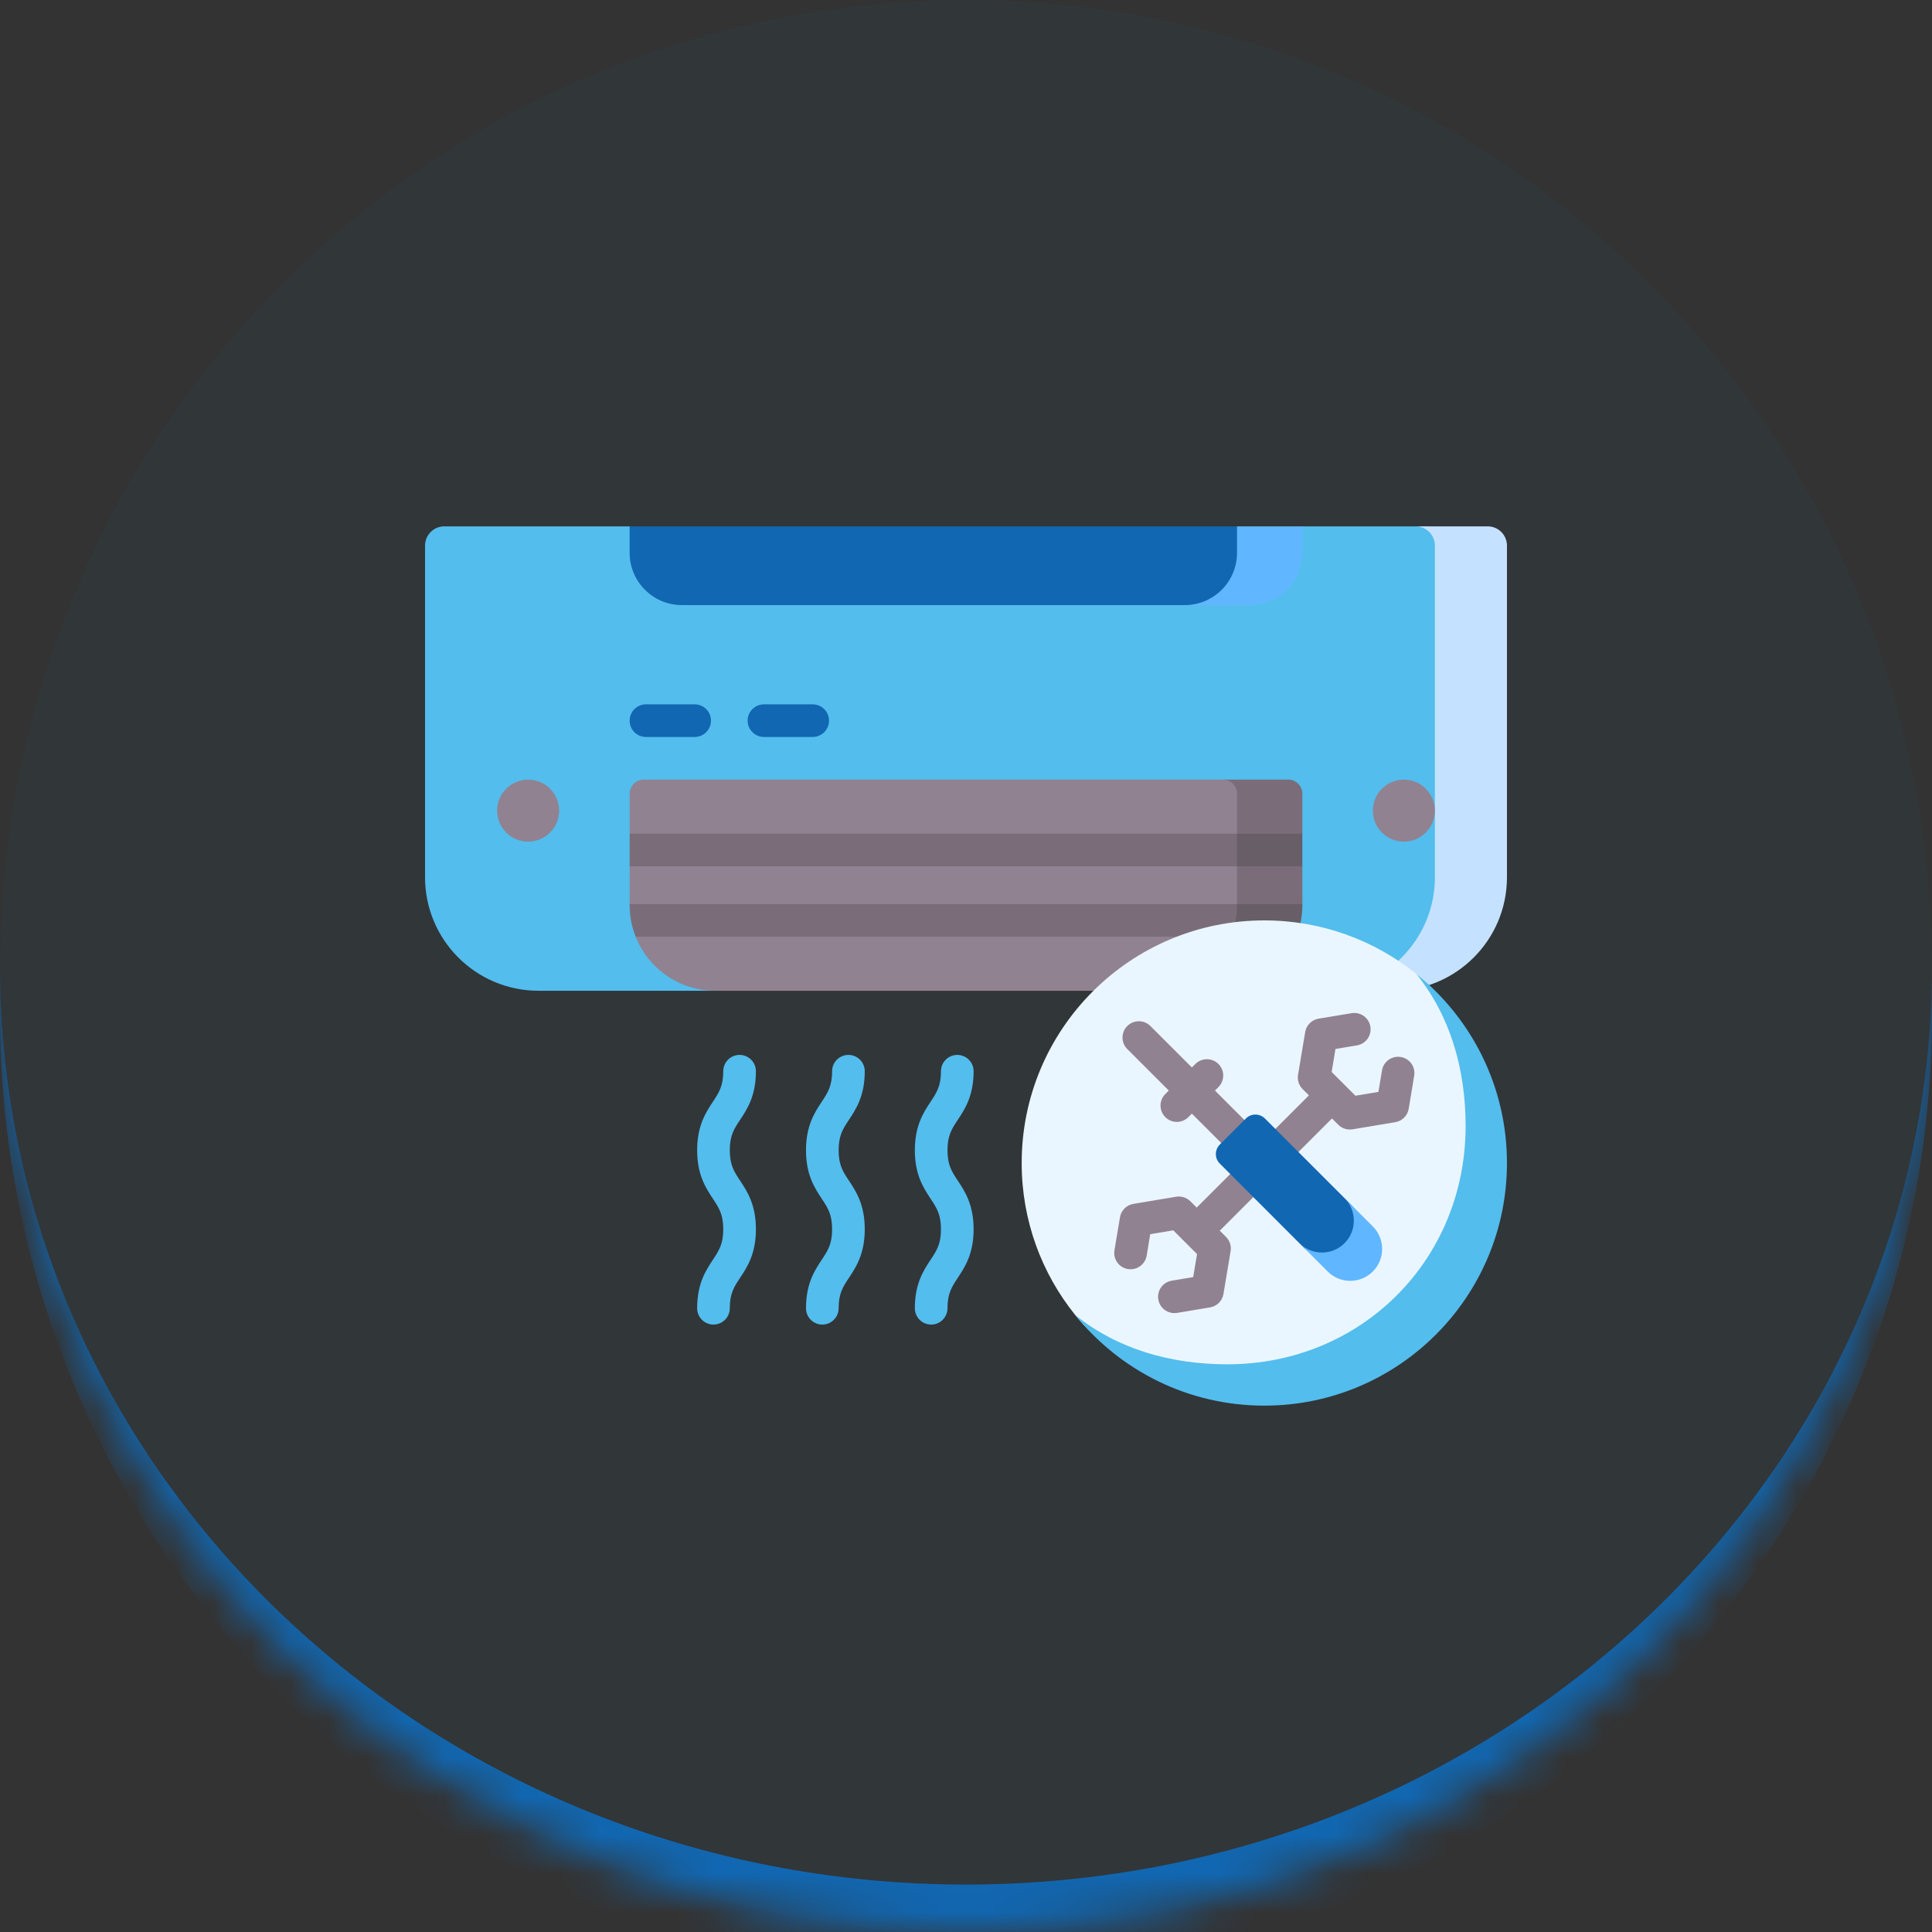 <svg width="50" height="50" viewBox="0 0 50 50" fill="none" xmlns="http://www.w3.org/2000/svg">
<rect x="0" y="0" width="50" height="50" fill="#333333" stroke="none"/>
<mask id="path-1-inside-1_6_1788" fill="white">
<path d="M0 25C0 11.193 11.193 0 25 0C38.807 0 50 11.193 50 25C50 38.807 38.807 50 25 50C11.193 50 0 38.807 0 25Z"/>
</mask>
<path d="M0 25C0 11.193 11.193 0 25 0C38.807 0 50 11.193 50 25C50 38.807 38.807 50 25 50C11.193 50 0 38.807 0 25Z" fill="#1167B1" fill-opacity="0.05"/>
<path d="M0 0H50H0ZM50 26.228C50 40.035 38.807 51.228 25 51.228C11.193 51.228 0 40.035 0 26.228V25C0 38.129 11.193 48.772 25 48.772C38.807 48.772 50 38.129 50 25V26.228ZM0 50V0V50ZM50 0V50V0Z" fill="#1167B1" mask="url(#path-1-inside-1_6_1788)"/>
<g clip-path="url(#clip0_6_1788)">
<path d="M35.358 25.641H32.208L30.233 24.821L18.511 25.641H13.938C12.315 25.641 11 24.326 11 22.703V14.121C11 13.845 11.223 13.622 11.499 13.622H16.295L16.975 13.939H32.721L33.705 13.622H36.897L38.308 13.926C38.584 13.926 38.807 14.15 38.807 14.425L38.435 22.703C38.435 24.326 36.981 25.641 35.358 25.641Z" fill="#53BDED"/>
<path d="M38.501 13.622H36.636C36.911 13.622 37.135 13.845 37.135 14.121V22.703C37.135 24.326 35.819 25.641 34.197 25.641H36.062C37.685 25.641 39 24.326 39 22.703V14.121C39 13.845 38.777 13.622 38.501 13.622Z" fill="#C4E2FF"/>
<path d="M32.344 15.506L30.918 15.66H17.649C16.901 15.66 16.295 15.054 16.295 14.307V13.622H32.014L33.535 13.856V14.241C33.535 14.988 33.092 15.506 32.344 15.506Z" fill="#1167B1"/>
<path d="M32.014 13.622V14.307C32.014 15.054 31.409 15.66 30.661 15.66H32.352C33.099 15.66 33.705 15.054 33.705 14.307V13.622H32.014Z" fill="#60B7FF"/>
<path d="M33.596 20.666L33.492 23.425C33.492 23.714 33.436 23.989 33.336 24.242C33.011 25.062 32.424 25.641 31.489 25.641H18.511C17.576 25.641 16.776 25.062 16.451 24.242C16.402 24.119 16.536 23.953 16.509 23.82C16.482 23.68 16.295 23.573 16.295 23.425V22.421L16.798 22.089L16.295 21.576V20.542C16.295 20.34 16.459 20.176 16.661 20.176H31.752L33.231 20.3C33.433 20.3 33.596 20.464 33.596 20.666Z" fill="#918291"/>
<path d="M33.339 20.176H31.649C31.851 20.176 32.014 20.34 32.014 20.542V23.397C32.014 23.686 31.959 23.989 31.859 24.242C31.534 25.062 30.734 25.641 29.799 25.641H31.489C32.424 25.641 33.104 25.062 33.429 24.242C33.53 23.989 33.705 23.686 33.705 23.397V22.421L33.546 21.998L33.705 21.576V20.542C33.705 20.34 33.541 20.176 33.339 20.176Z" fill="#7A6D79"/>
<path d="M16.295 21.576H33.414V22.421H16.295V21.576Z" fill="#7A6D79"/>
<path d="M32.014 21.576H33.705V22.421H32.014V21.576Z" fill="#685E68"/>
<path d="M33.492 23.397L33.488 23.425C33.488 23.714 33.436 23.989 33.336 24.242H16.451C16.35 23.989 16.295 23.714 16.295 23.425V23.397H33.492Z" fill="#7A6D79"/>
<path d="M32.014 23.425C32.014 23.714 31.959 23.989 31.859 24.242H33.549C33.65 23.989 33.705 23.714 33.705 23.425V23.397H32.014V23.425Z" fill="#685E68"/>
<path d="M17.978 19.073H16.718C16.484 19.073 16.295 18.884 16.295 18.65C16.295 18.417 16.484 18.228 16.718 18.228H17.978C18.211 18.228 18.4 18.417 18.4 18.65C18.4 18.884 18.211 19.073 17.978 19.073Z" fill="#1167B1"/>
<path d="M21.032 19.073H19.772C19.539 19.073 19.349 18.884 19.349 18.65C19.349 18.417 19.539 18.228 19.772 18.228H21.032C21.265 18.228 21.455 18.417 21.455 18.65C21.455 18.884 21.265 19.073 21.032 19.073Z" fill="#1167B1"/>
<path d="M13.668 21.782C14.111 21.782 14.471 21.422 14.471 20.979C14.471 20.536 14.111 20.177 13.668 20.177C13.225 20.177 12.865 20.536 12.865 20.979C12.865 21.422 13.225 21.782 13.668 21.782Z" fill="#918291"/>
<path d="M36.332 21.782C36.775 21.782 37.135 21.422 37.135 20.979C37.135 20.536 36.775 20.177 36.332 20.177C35.889 20.177 35.529 20.536 35.529 20.979C35.529 21.422 35.889 21.782 36.332 21.782Z" fill="#918291"/>
<path d="M24.099 34.28C23.865 34.28 23.676 34.091 23.676 33.857C23.676 33.219 23.902 32.877 24.084 32.602C24.24 32.367 24.352 32.197 24.352 31.813C24.352 31.428 24.24 31.259 24.084 31.023C23.902 30.748 23.676 30.406 23.676 29.768C23.676 29.13 23.902 28.788 24.084 28.513C24.24 28.277 24.352 28.107 24.352 27.723C24.352 27.49 24.541 27.301 24.775 27.301C25.008 27.301 25.197 27.49 25.197 27.723C25.197 28.362 24.971 28.704 24.789 28.979C24.633 29.214 24.521 29.384 24.521 29.768C24.521 30.152 24.633 30.322 24.789 30.557C24.971 30.832 25.197 31.174 25.197 31.813C25.197 32.451 24.971 32.793 24.789 33.068C24.633 33.303 24.521 33.473 24.521 33.857C24.521 34.091 24.332 34.28 24.099 34.28Z" fill="#53BDED"/>
<path d="M21.281 34.28C21.048 34.28 20.859 34.091 20.859 33.857C20.859 33.219 21.085 32.877 21.267 32.602C21.423 32.367 21.535 32.197 21.535 31.813C21.535 31.428 21.423 31.259 21.267 31.023C21.085 30.748 20.859 30.406 20.859 29.768C20.859 29.13 21.085 28.788 21.267 28.513C21.423 28.277 21.535 28.107 21.535 27.723C21.535 27.49 21.724 27.301 21.957 27.301C22.191 27.301 22.38 27.49 22.38 27.723C22.38 28.362 22.154 28.704 21.972 28.979C21.816 29.214 21.704 29.384 21.704 29.768C21.704 30.152 21.816 30.322 21.972 30.557C22.154 30.832 22.38 31.174 22.38 31.813C22.38 32.451 22.154 32.793 21.972 33.068C21.816 33.303 21.704 33.473 21.704 33.857C21.704 34.091 21.515 34.28 21.281 34.28Z" fill="#53BDED"/>
<path d="M18.464 34.28C18.231 34.28 18.042 34.091 18.042 33.857C18.042 33.219 18.268 32.877 18.45 32.602C18.605 32.367 18.718 32.197 18.718 31.813C18.718 31.428 18.605 31.259 18.45 31.023C18.268 30.748 18.042 30.406 18.042 29.768C18.042 29.13 18.268 28.788 18.45 28.513C18.605 28.277 18.718 28.107 18.718 27.723C18.718 27.49 18.907 27.301 19.14 27.301C19.374 27.301 19.563 27.49 19.563 27.723C19.563 28.362 19.337 28.704 19.155 28.979C18.999 29.214 18.887 29.384 18.887 29.768C18.887 30.152 18.999 30.322 19.155 30.557C19.337 30.832 19.563 31.174 19.563 31.813C19.563 32.451 19.337 32.793 19.155 33.068C18.999 33.303 18.887 33.473 18.887 33.857C18.887 34.091 18.698 34.28 18.464 34.28Z" fill="#53BDED"/>
<path d="M38.484 30.099C38.484 33.567 36.189 35.998 32.721 35.998C30.743 35.998 28.979 35.464 27.828 34.034C26.96 32.958 26.441 31.589 26.441 30.099C26.441 26.631 29.253 23.82 32.721 23.82C34.211 23.82 35.579 24.339 36.656 25.206C38.085 26.357 38.484 28.121 38.484 30.099Z" fill="#EAF6FF"/>
<path d="M36.656 25.206C37.523 26.282 37.93 27.651 37.93 29.141C37.93 32.609 35.231 35.308 31.763 35.308C30.273 35.308 28.904 34.901 27.828 34.034C28.979 35.464 30.743 36.378 32.721 36.378C36.189 36.378 39 33.567 39 30.099C39 28.121 38.085 26.357 36.656 25.206Z" fill="#53BDED"/>
<path d="M32.721 29.501L31.443 28.224L31.533 28.134C31.698 27.968 31.698 27.701 31.533 27.536C31.368 27.371 31.1 27.371 30.935 27.536L30.845 27.626L29.772 26.553C29.607 26.388 29.339 26.388 29.174 26.553C29.009 26.718 29.009 26.985 29.174 27.15L30.248 28.224L30.158 28.313C29.993 28.478 29.993 28.746 30.158 28.911C30.24 28.994 30.348 29.035 30.456 29.035C30.564 29.035 30.673 28.994 30.755 28.911L30.845 28.821L32.123 30.099L32.721 29.501Z" fill="#918291"/>
<path d="M32.123 30.099L30.97 31.252L30.808 31.09C30.711 30.993 30.574 30.949 30.439 30.971L29.332 31.156C29.154 31.186 29.014 31.326 28.985 31.503L28.842 32.357C28.804 32.587 28.959 32.805 29.189 32.843C29.419 32.881 29.637 32.726 29.676 32.496L29.768 31.94L30.364 31.841L30.979 32.456L30.88 33.051L30.324 33.144C30.094 33.182 29.938 33.4 29.977 33.63C30.011 33.837 30.19 33.983 30.393 33.983C30.416 33.983 30.439 33.981 30.463 33.978L31.316 33.835C31.494 33.806 31.634 33.666 31.663 33.488L31.848 32.38C31.871 32.246 31.827 32.109 31.73 32.012L31.568 31.85L34.471 28.946L34.634 29.108C34.714 29.188 34.822 29.232 34.933 29.232C34.956 29.232 34.979 29.23 35.002 29.227L36.11 29.042C36.288 29.012 36.427 28.873 36.457 28.695L36.599 27.841C36.638 27.611 36.482 27.393 36.252 27.355C36.022 27.317 35.804 27.472 35.766 27.702L35.673 28.258L35.078 28.357L34.463 27.742L34.562 27.147L35.118 27.054C35.348 27.016 35.503 26.798 35.465 26.568C35.427 26.338 35.209 26.182 34.979 26.221L34.125 26.363C33.947 26.392 33.808 26.532 33.778 26.71L33.593 27.817C33.571 27.952 33.615 28.089 33.711 28.186L33.874 28.348L32.721 29.501L32.123 30.099Z" fill="#918291"/>
<path d="M35.456 32.748C35.134 33.07 34.819 33.118 34.497 32.796L33.779 32.325L31.568 30.113C31.432 29.978 31.432 29.758 31.568 29.622L32.244 28.946C32.38 28.811 32.599 28.811 32.735 28.946L34.98 31.191L35.456 31.827C35.778 32.15 35.778 32.425 35.456 32.748Z" fill="#1167B1"/>
<path d="M35.528 31.739L34.796 31.007C35.118 31.329 35.118 31.852 34.796 32.174C34.474 32.496 33.951 32.496 33.629 32.174L34.361 32.907C34.683 33.229 35.206 33.229 35.528 32.907C35.851 32.584 35.851 32.062 35.528 31.739Z" fill="#60B7FF"/>
</g>
<defs>
<clipPath id="clip0_6_1788">
<rect width="28" height="28" fill="white" transform="translate(11 11)"/>
</clipPath>
</defs>
</svg>
